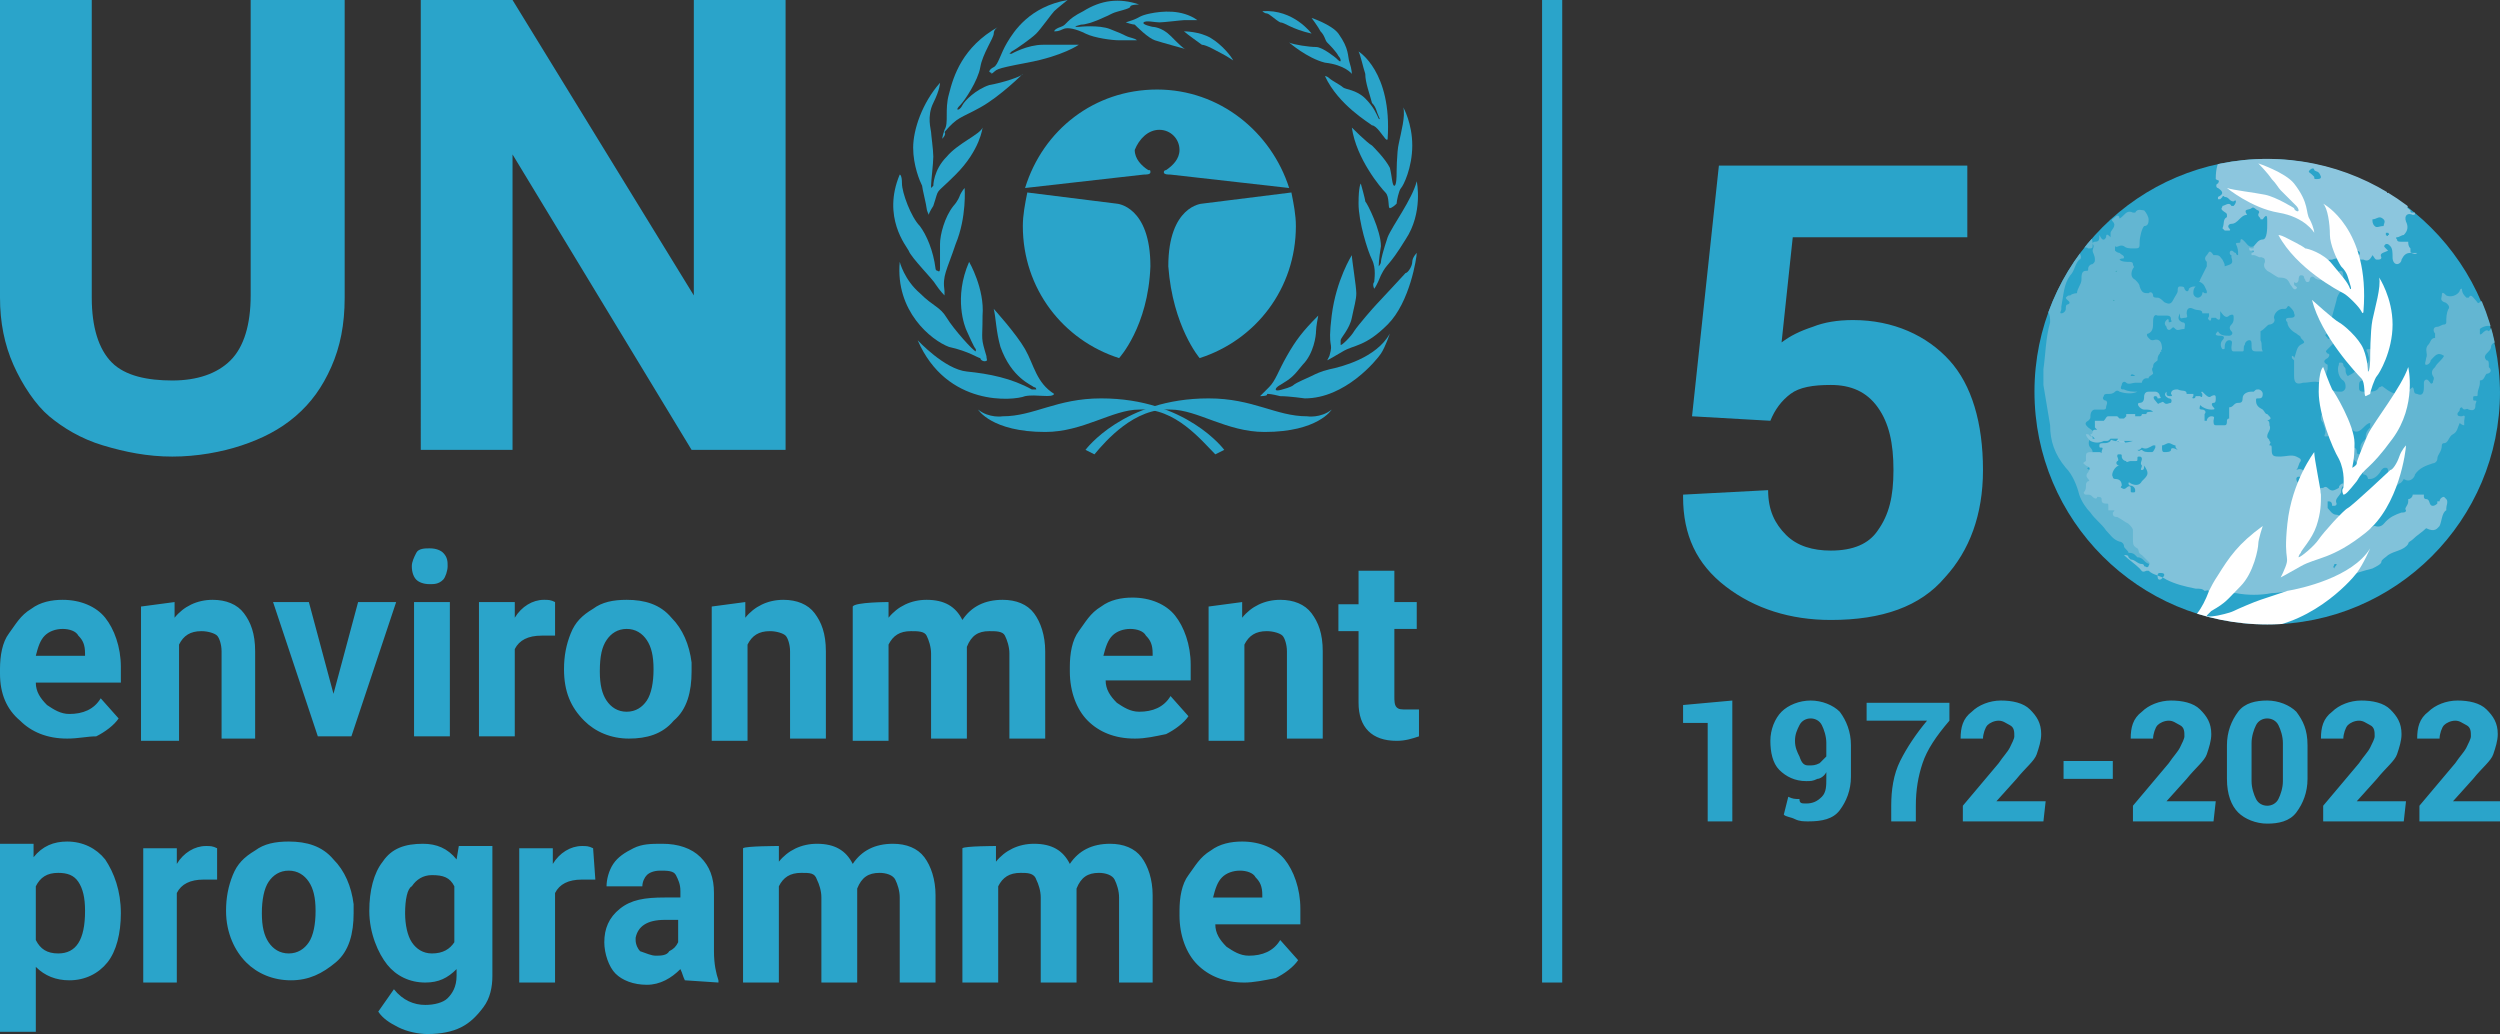 <svg version="1.1" id="Layer_1" xmlns="http://www.w3.org/2000/svg" xmlns:xlink="http://www.w3.org/1999/xlink" x="0" y="0" viewBox="0 0 111.7 46.2" xml:space="preserve"><rect x="0" y="0" width="111.7" height="46.2" fill="#333333" stroke="none"/><style>.st0{fill:#2aa4ca}.st1{fill:#63b6d2}</style><path class="st0" d="M50 16c-2.5-.8-4.3-3.1-4.3-5.9 0-.5.1-1 .2-1.5l4 .5s1.5.1 1.5 2.8C51.3 14.6 50 16 50 16M53.6 16c2.5-.8 4.3-3.1 4.3-5.9 0-.5-.1-1-.2-1.5l-4 .5s-1.5.1-1.5 2.8c.2 2.7 1.4 4.1 1.4 4.1M51.8 5.8c.5 0 .9.4.9.9 0 .4-.3.7-.6.9 0 0-.1 0-.1.1s.2.1.3.1l5.3.6C56.8 5.9 54.5 4 51.7 4c-2.8 0-5.1 1.8-5.9 4.4l5.3-.6c.1 0 .3 0 .3-.1s0-.1-.1-.1c-.3-.2-.6-.5-.6-.9.2-.5.6-.9 1.1-.9M54.3 20.3l.4-.2s-1.7-2.3-5.5-2.3c-2 0-3 .8-4.4.8 0 0-.6.1-1.1-.3 0 0 .6 1 3 1 1.7 0 3-1 4.2-1 1.6-.1 2.8 1.4 3.4 2"/><path class="st0" d="M48.9 20.3l-.4-.2s1.7-2.3 5.5-2.3c2 0 3 .8 4.4.8 0 0 .6.1 1.1-.3 0 0-.6 1-3 1-1.7 0-3-1-4.2-1-1.6-.1-2.9 1.4-3.4 2M47.1 17.6c-.1.2-.8 0-1.3.1-.5.2-3.5.5-4.8-2.5 0 0 1.2 1.3 2.2 1.4s2 .3 2.9.8h.2s0-.1-.1-.1c-.1-.1-1-.4-1.5-1.8-.2-.7-.2-1.3-.3-1.7 0 0 1 1.1 1.4 1.8.4.7.5 1.5 1.3 2"/><path class="st0" d="M44.1 16.1c-.1.1-.3 0-.3-.1-.1 0-.5-.3-1.4-.5-.8-.3-2.4-1.6-2.2-3.8 0 0 .2.8.9 1.4.6.6.9.6 1.2 1.1s1.2 1.5 1.3 1.5v-.1c-.1-.1-.3-.6-.4-.8-.1-.2-.6-1.5.1-3.1 0 0 .7 1.2.6 2.4 0 1.2-.1.9.2 1.9-.1-.2 0 0 0 .1"/><path class="st0" d="M42.2 13.2s-.2-.2-.4-.5c-.1-.2-1.1-1.2-1.2-1.5-.1-.2-1.2-1.5-.4-3.4 0 0 .1 0 .1.4s.4 1.5.8 1.9c.3.4.6 1.1.7 1.9 0 0 0 .1.1.1.1.1.1-.1.1-.1v-1.1c0-.4.2-1.2.6-1.7 0 0 .2-.2.3-.5 0 0 .1-.2.2-.3 0 0 .1 1.3-.4 2.5-.4 1.2-.6 1.4-.5 2.1v.2z"/><path class="st0" d="M41.5 9.6s-.1-.2-.1-.3c0-.1-.2-.9-.2-1-.1-.2-.4-.9-.4-1.7s.4-2 1.2-2.9c0 0 0 .3-.3.9s-.1 1.2-.1 1.3.1.8.1 1.1c0 .3-.1 1.1-.1 1.3v.1l.1-.1s0-.7.6-1.3c.5-.6 1.5-1 1.6-1.3 0 0-.1 1-1.2 2.1-1 1-.7.5-1 1.4 0 0-.2.3-.2.4"/><path class="st0" d="M42.1 6.2s0-.1.1-.4c.2-.3 0-.9.2-1.6.2-.8.6-2.1 2.2-3 0 0-.2.1-.2.3s-.5.9-.6 1.5c-.1.6-.7 1.5-.9 1.7-.2.2-.1.2-.1.2s.1 0 .2-.2.6-.7 1.2-.9c.6-.1 1.5-.4 1.5-.5 0 0-1 1-1.9 1.5-.9.5-1 .4-1.6 1.1.1.1-.1.3-.1.3"/><path class="st0" d="M44.2 3.2s0-.1.2-.2.3-.6.6-1.1S46 .3 47.7 0c0 0-.5.4-.6.5-.1.1-.6.8-.8 1-.2.2-.9.7-1.1.8l-.1.1h.1s.7-.4 1.4-.4h1.6s-.7.5-2.3.8c-1.6.3-1.3.3-1.6.5 0-.1 0 0-.1-.1"/><path class="st0" d="M47.1 1.4s0-.1.3-.2.2-.3 1-.7c.8-.5 1.6-.6 2.5-.3 0 0-.4 0-.4.1s-.6.2-.8.3-1 .5-1.4.5c-.4.1-.2.1-.2.1h.1s.9-.1 1.4.1c.5.2.5.2.7.3s.4.1.5.2H50c-.3 0-1.1-.1-1.5-.3s-.8-.3-1-.2c-.2.1-.3.1-.4.1"/><path class="st0" d="M50.3 1l.3-.1c.3-.1.3-.2.8-.3s1.4-.2 2.1.3h-.6c-.1 0-.9.1-1.1.1-.2 0-.6-.1-.7 0-.1.1.4.2.4.2s.4 0 .8.4.6.6.7.6c0 0-1.1-.3-1.4-.4s-.8-.6-.9-.7c-.1 0-.4-.1-.4-.1"/><path class="st0" d="M52.9 1.4s.7 0 1.2.3.9.8 1 1c0 0-.3-.2-.5-.3-.2-.1-.7-.4-.9-.4 0 0-.7-.5-.8-.6M56.3 17.7l.4-.4c.3-.3.4-.7.8-1.4s.7-1.1 1.4-1.8c0 0-.1.5-.1.7 0 .2-.1 1-.6 1.5-.4.5-.5.6-1 .9 0 0-.2.1-.2.2s.3 0 .3 0 .4-.1.5-.2c.1-.1.6-.3.8-.4.2-.1.4-.2.8-.3.5-.1 2.1-.5 2.7-1.6 0 0-.2.6-.4.9s-1.6 2-3.4 2c0 0-.7-.1-1.1-.1-.4-.1-.5-.1-.6-.1.1.1-.3.1-.3.1"/><path class="st0" d="M60.4 11.4s-.7 1.1-.9 2.7c-.2 1.6.1 1.1-.1 1.8l-.1.2s.2-.1.7-.4 1-.2 2-1.2 1.3-3 1.3-3.2c0 0-.2.2-.2.4s-.2.5-.3.5c0 0-1.2 1.3-1.3 1.4s-.8.9-1 1.2c-.1.2-.6.7-.6.6v-.2c0-.1.4-.5.5-1 .1-.5.2-.8.2-1.1 0-.3-.2-1.5-.2-1.7"/><path class="st0" d="M61.4 12.9s-.1-.2 0-.3c0-.1.1-.6-.1-1s-.6-1.7-.6-2.5.1-.9.1-.9.2.7.2.8c.1.1.7 1.3.7 2-.1.6-.1.9-.1.9s.1-.1.1-.2.1-.5.3-1.1c.2-.5 1.1-1.7 1.3-2.5 0 0 .3 1.4-.5 2.6-.8 1.3-.8 1-1.1 1.6-.2.5-.3.6-.3.6"/><path class="st0" d="M62.1 9.3c-.1 0 0-.5-.2-.7s-1.3-1.5-1.5-2.9c0 0 .7.7.9.8.1.1.6.6.8 1 .1.4.1.8.2.8s.1-.5.1-.5 0-1 .1-1.4c.1-.5.3-1.2.2-1.6 0 0 .4.7.4 1.7s-.4 1.8-.5 1.9c-.1.1-.2.6-.2.7-.2.2-.3.2-.3.2"/><path class="st0" d="M60.7 2.3s1.5.9 1.3 3.9c0 0 0 .1-.1 0s-.4-.6-.6-.6c-.1-.1-1.5-.9-2.1-2.2 0 0 .1 0 .2.1s.5.3.6.4.6.1 1 .5.5.7.6.9c0 0 .1.1 0-.1s-.1-.4-.3-.6c-.1-.4-.3-.9-.3-1.3-.1-.3-.2-.8-.3-1"/><path class="st0" d="M60.4 3.3s0-.2-.1-.5 0-.6-.5-1.3c-.3-.4-1.2-.7-1.2-.7s.3.4.4.6c.2.2.2.4.3.5.1.1.4.4.5.6 0 0 .1.1.1.2s-.1 0-.2-.1c0 0-.6-.5-.9-.5s-1-.1-1.2-.2c0 0 .8.7 1.6.9.9.1 1.2.5 1.2.5"/><path class="st0" d="M58.6 1.5s-.8-1.1-2.2-1c0 0 .1.1.2.1s.4.3.6.4c.2 0 .5.3 1.4.5M15.4 0v13.3c0 1.2-.2 2.2-.6 3.1-.4.9-.9 1.6-1.6 2.2s-1.5 1-2.4 1.3-2 .5-3.1.5-2.1-.2-3.1-.5-1.8-.8-2.4-1.3S1 17.2.6 16.3s-.6-1.9-.6-3V0h4.1v13.3c0 1.3.3 2.3.9 2.9s1.6.8 2.7.8 2-.3 2.6-.9c.6-.6.9-1.6.9-2.9V0h4.2zM35.1 20.1h-4.2l-8-13.2v13.2h-4.1V0h4.1L31 13.2V0h4.1zM3 33c-.9 0-1.6-.3-2.1-.8-.6-.5-.9-1.2-.9-2.1v-.2c0-.6.1-1.2.4-1.6s.5-.8 1-1.1c.4-.3.9-.4 1.4-.4.8 0 1.5.3 1.9.8s.7 1.3.7 2.2v.7H1.6c0 .4.2.7.5 1 .3.2.6.4 1 .4.6 0 1.1-.2 1.4-.7l.8.9c-.2.3-.6.6-1 .8-.4 0-.8.1-1.3.1m-.2-4.9c-.3 0-.6.1-.8.3-.2.2-.3.5-.4.9h2.2v-.1c0-.4-.1-.6-.3-.8-.1-.2-.4-.3-.7-.3M7.8 26.9v.7c.4-.5 1-.8 1.7-.8.6 0 1.1.2 1.4.6.3.4.5.9.5 1.7V33H9.9v-3.9c0-.3-.1-.6-.2-.7s-.4-.2-.7-.2c-.5 0-.8.2-1 .6v4.3H6.3v-6l1.5-.2zM14.9 31l1.1-4.1h1.7l-2 6h-1.5l-2-6h1.6zM18.4 25.3c0-.2.1-.4.2-.6s.4-.2.6-.2c.3 0 .5.1.6.2.2.2.2.4.2.6 0 .2-.1.5-.2.6-.2.2-.4.2-.6.2-.3 0-.5-.1-.6-.2-.1-.1-.2-.3-.2-.6m1.7 7.6h-1.6v-6h1.6v6zM24.8 28.4h-.6c-.6 0-1 .2-1.2.6v3.9h-1.6v-6H23v.7c.3-.5.8-.8 1.3-.8.2 0 .3 0 .5.1v1.5zM25.2 29.9c0-.6.1-1.1.3-1.6.2-.5.5-.8 1-1.1.4-.3.9-.4 1.5-.4.8 0 1.5.2 2 .8.5.5.8 1.2.9 2v.4c0 .9-.2 1.7-.8 2.2-.5.6-1.2.8-2 .8s-1.5-.3-2-.8c-.6-.6-.9-1.3-.9-2.3zm1.6.1c0 .6.1 1 .3 1.3.2.3.5.5.9.5s.7-.2.9-.5.3-.8.3-1.4c0-.6-.1-1-.3-1.3-.2-.3-.5-.5-.9-.5s-.7.2-.9.5c-.2.3-.3.7-.3 1.4M33.3 26.9v.7c.4-.5 1-.8 1.7-.8.6 0 1.1.2 1.4.6.3.4.5.9.5 1.7V33h-1.6v-3.9c0-.3-.1-.6-.2-.7s-.4-.2-.7-.2c-.5 0-.8.2-1 .6v4.3h-1.6v-6l1.5-.2zM39.7 26.9v.7c.4-.5 1-.8 1.7-.8.8 0 1.3.3 1.6.9.4-.6 1-.9 1.8-.9.6 0 1.1.2 1.4.6s.5 1 .5 1.7V33h-1.6v-3.8c0-.3-.1-.6-.2-.8s-.4-.2-.7-.2c-.5 0-.8.2-1 .7V33h-1.6v-3.8c0-.3-.1-.6-.2-.8-.1-.2-.4-.2-.7-.2-.5 0-.8.2-1 .6v4.3h-1.6v-6c.1-.2 1.6-.2 1.6-.2zM50.7 33c-.9 0-1.6-.3-2.1-.8s-.8-1.3-.8-2.2v-.2c0-.6.1-1.2.4-1.6s.5-.8 1-1.1c.4-.3.9-.4 1.4-.4.8 0 1.5.3 1.9.8s.7 1.3.7 2.2v.7h-3.8c0 .4.2.7.5 1 .3.2.6.4 1 .4.6 0 1.1-.2 1.4-.7l.8.9c-.2.3-.6.6-1 .8-.5.1-.9.2-1.4.2m-.2-4.9c-.3 0-.6.1-.8.3-.2.2-.3.5-.4.9h2.2v-.1c0-.4-.1-.6-.3-.8-.1-.2-.4-.3-.7-.3M55.5 26.9v.7c.4-.5 1-.8 1.7-.8.6 0 1.1.2 1.4.6.3.4.5.9.5 1.7V33h-1.6v-3.9c0-.3-.1-.6-.2-.7s-.4-.2-.7-.2c-.5 0-.8.2-1 .6v4.3H54v-6l1.5-.2zM62.3 25.4v1.5h1v1.2h-1v3c0 .2 0 .4.1.5.1.1.2.1.5.1h.5v1.2c-.3.1-.6.2-1 .2-1.1 0-1.7-.6-1.7-1.7v-3.2h-.9V27h.9v-1.5h1.6zM5.4 40.8c0 .9-.2 1.7-.6 2.2s-1 .8-1.7.8c-.6 0-1.1-.2-1.5-.6v2.9H0v-8.4h1.5v.6c.4-.5.9-.7 1.5-.7.7 0 1.3.3 1.7.8.4.6.7 1.4.7 2.4zm-1.6-.1c0-.6-.1-1-.3-1.3-.2-.3-.5-.4-.9-.4-.5 0-.8.2-1 .6V42c.2.4.5.6 1 .6.8 0 1.2-.6 1.2-1.9M9.7 39.3h-.6c-.6 0-1 .2-1.2.6v4H6.4v-6h1.5v.7c.3-.5.8-.8 1.3-.8.2 0 .3 0 .5.1v1.4zM10.1 40.7c0-.6.1-1.1.3-1.6.2-.5.5-.8 1-1.1.4-.3.9-.4 1.5-.4.8 0 1.5.2 2 .8.5.5.8 1.2.9 2v.4c0 .9-.2 1.7-.8 2.2s-1.2.8-2 .8-1.5-.3-2-.8-.9-1.3-.9-2.3zm1.6.1c0 .6.1 1 .3 1.3.2.3.5.5.9.5s.7-.2.9-.5.3-.8.3-1.4c0-.6-.1-1-.3-1.3-.2-.3-.5-.5-.9-.5s-.7.2-.9.5c-.2.3-.3.8-.3 1.4M16.5 40.7c0-.9.2-1.7.6-2.2.4-.6 1-.8 1.8-.8.6 0 1.1.2 1.5.7l.1-.6H22v5.8c0 .5-.1 1-.4 1.4s-.6.7-1 .9c-.4.2-.9.3-1.5.3-.4 0-.9-.1-1.3-.3s-.7-.4-.9-.7l.7-1c.4.5.9.7 1.4.7.4 0 .8-.1 1-.3.2-.2.4-.5.4-1v-.3c-.4.4-.8.6-1.4.6-.7 0-1.3-.3-1.7-.8s-.8-1.4-.8-2.4zm1.6.1c0 .5.1 1 .3 1.3.2.3.5.5.9.5.5 0 .8-.2 1-.5v-2.5c-.2-.4-.5-.5-1-.5-.4 0-.7.2-.9.5-.2.1-.3.6-.3 1.2M26.6 39.3H26c-.6 0-1 .2-1.2.6v4h-1.6v-6h1.5v.7c.3-.5.8-.8 1.3-.8.2 0 .3 0 .5.1l.1 1.4zM30.6 43.8c-.1-.2-.1-.3-.2-.5-.4.4-.9.7-1.5.7s-1.1-.2-1.4-.5-.5-.9-.5-1.4c0-.6.2-1.1.7-1.5s1.1-.5 2-.5h.7v-.3c0-.3-.1-.5-.2-.7-.1-.2-.4-.2-.7-.2-.3 0-.5.1-.6.2s-.2.3-.2.5h-1.6c0-.3.1-.7.3-1 .2-.3.5-.5.9-.7.4-.2.8-.2 1.3-.2.7 0 1.3.2 1.7.6s.6.9.6 1.6v2.6c0 .6.1 1 .2 1.3v.1l-1.5-.1zm-1.3-1.1c.2 0 .5 0 .6-.2.2-.1.3-.2.4-.4v-1h-.6c-.8 0-1.2.3-1.3.8v.1c0 .2.1.4.2.5.3.1.5.2.7.2M34.8 37.8v.7c.4-.5 1-.8 1.7-.8.8 0 1.3.3 1.6.9.4-.6 1-.9 1.8-.9.6 0 1.1.2 1.4.6s.5 1 .5 1.7v3.9h-1.6v-3.8c0-.3-.1-.6-.2-.8s-.4-.3-.7-.3c-.5 0-.8.2-1 .7v4.2h-1.6v-3.8c0-.3-.1-.6-.2-.8-.1-.3-.3-.3-.7-.3-.5 0-.8.2-1 .6v4.3h-1.6v-6c.1-.1 1.6-.1 1.6-.1zM44.5 37.8v.7c.4-.5 1-.8 1.7-.8.8 0 1.3.3 1.6.9.4-.6 1-.9 1.8-.9.6 0 1.1.2 1.4.6s.5 1 .5 1.7v3.9H50v-3.8c0-.3-.1-.6-.2-.8s-.4-.3-.7-.3c-.5 0-.8.2-1 .7v4.2h-1.6v-3.8c0-.3-.1-.6-.2-.8-.1-.3-.4-.3-.7-.3-.5 0-.8.2-1 .6v4.3H43v-6c.1-.1 1.5-.1 1.5-.1zM55.6 43.9c-.9 0-1.6-.3-2.1-.8s-.8-1.3-.8-2.2v-.2c0-.6.1-1.2.4-1.6s.5-.8 1-1.1c.4-.3.9-.4 1.4-.4.8 0 1.5.3 1.9.8s.7 1.3.7 2.2v.7h-3.8c0 .4.2.7.5 1 .3.2.6.4 1 .4.6 0 1.1-.2 1.4-.7l.8.9c-.2.3-.6.6-1 .8-.5.1-1 .2-1.4.2m-.2-5c-.3 0-.6.1-.8.3-.2.2-.3.5-.4.9h2.2V40c0-.4-.1-.6-.3-.8-.1-.2-.4-.3-.7-.3M68.9 0h.9v43.9h-.9zM77.4 36.7h-1.1v-4.4h-1.1v-.8l2.2-.2zM82.8 14.3c-.7 0-1.3.1-1.8.3-.6.2-1 .4-1.4.7l.5-4.7h7.8V7.4H76.8l-1.2 11.2 3.5.2c.2-.5.5-.9.9-1.2.4-.3 1-.4 1.8-.4.9 0 1.6.3 2.1 1s.7 1.6.7 2.8-.2 2-.7 2.7c-.4.6-1.1.9-2.1.9-.8 0-1.5-.2-2-.7s-.8-1.1-.8-2l-3.8.2v.1c0 1.7.6 3 1.9 4 1.3 1 2.9 1.5 4.7 1.5 2.3 0 4-.6 5.1-1.9 1.1-1.2 1.7-2.8 1.7-4.8 0-2.1-.5-3.8-1.5-4.9s-2.5-1.8-4.3-1.8M80.7 35.9c.3 0 .5-.1.7-.3.2-.2.2-.5.2-.8v-.3c-.1.2-.3.3-.4.3-.2.1-.3.1-.5.1-.5 0-.9-.2-1.2-.5-.3-.3-.4-.8-.4-1.3s.2-1 .5-1.3c.3-.3.8-.5 1.3-.5s1 .2 1.3.5c.3.4.5.9.5 1.5v1.4c0 .6-.2 1.1-.5 1.5s-.8.5-1.4.5c-.2 0-.4 0-.6-.1s-.4-.1-.5-.2l.2-.8c.2.1.3.1.5.1 0 .2.1.2.3.2m.1-1.7c.2 0 .3 0 .5-.1l.3-.3v-.6c0-.3-.1-.6-.2-.8-.1-.2-.3-.3-.5-.3s-.4.1-.5.3-.2.4-.2.7c0 .3.1.5.2.7.1.3.2.4.4.4M87.1 32.2c-.6.7-1 1.3-1.2 1.9-.2.6-.3 1.2-.3 1.9v.7h-1.1V36c0-.7.1-1.4.4-2 .3-.6.7-1.2 1.2-1.8h-2.7v-.8h3.7v.8zM91.3 36.7h-3.6V36l1.6-1.9c.2-.3.4-.5.5-.7.1-.2.2-.4.2-.5 0-.2 0-.4-.2-.5s-.3-.2-.5-.2-.4.1-.5.2-.2.4-.2.6h-1c0-.5.1-.9.5-1.2.3-.3.8-.5 1.3-.5s1 .1 1.3.4c.3.3.5.6.5 1.1 0 .3-.1.6-.2.9s-.5.6-.9 1.1l-.9 1h2.2l-.1.9zM92.2 34h2.2v.8h-2.2zM98.9 36.7h-3.6V36l1.6-1.9c.2-.3.4-.5.5-.7.1-.2.2-.4.2-.5 0-.2 0-.4-.2-.5s-.3-.2-.5-.2-.4.1-.5.2-.2.4-.2.6h-1c0-.5.1-.9.5-1.2.3-.3.8-.5 1.3-.5s1 .1 1.3.4c.3.3.5.6.5 1.1 0 .3-.1.6-.2.9s-.5.6-.9 1.1l-.9 1H99l-.1.9zM103.1 34.8c0 .6-.2 1.1-.5 1.5s-.8.5-1.3.5-1-.2-1.3-.5-.5-.8-.5-1.5v-1.5c0-.6.2-1.1.5-1.5.3-.4.8-.5 1.3-.5s1 .2 1.3.5c.3.4.5.8.5 1.5v1.5zm-1.1-1.6c0-.3-.1-.6-.2-.8-.1-.2-.3-.3-.5-.3s-.4.1-.5.3-.2.5-.2.8v1.7c0 .3.1.6.2.8s.3.3.5.3.4-.1.5-.3.2-.5.2-.8v-1.7zM107.4 36.7h-3.6V36l1.6-1.9c.2-.3.4-.5.5-.7.1-.2.2-.4.2-.5 0-.2 0-.4-.2-.5s-.3-.2-.5-.2-.4.1-.5.2-.2.4-.2.6h-1c0-.5.1-.9.5-1.2.3-.3.8-.5 1.3-.5s1 .1 1.3.4c.3.3.5.6.5 1.1 0 .3-.1.6-.2.9s-.5.6-.9 1.1l-.9 1h2.2l-.1.9zM111.7 36.7h-3.6V36l1.6-1.9c.2-.3.4-.5.5-.7.1-.2.2-.4.2-.5 0-.2 0-.4-.2-.5s-.3-.2-.5-.2-.4.1-.5.2-.2.4-.2.6h-1c0-.5.1-.9.5-1.2.3-.3.8-.5 1.3-.5s1 .1 1.3.4c.3.3.5.6.5 1.1 0 .3-.1.6-.2.9s-.5.6-.9 1.1l-.9 1h2.2l-.1.9z"/><path class="st1" d="M93.1 12.6zM94.2 12.7z"/><defs><circle id="SVGID_1_" cx="101.3" cy="17.5" r="10.4"/></defs><clipPath id="SVGID_2_"><use xlink:href="#SVGID_1_" overflow="visible"/></clipPath><circle cx="101.2" cy="17.6" r="10.5" clip-path="url(#SVGID_2_)" fill="#2aa4ca"/><defs><circle id="SVGID_3_" cx="101.3" cy="17.5" r="10.4"/></defs><clipPath id="SVGID_4_"><use xlink:href="#SVGID_3_" overflow="visible"/></clipPath><path d="M100.9 9.4c.1.1.1.2.2.2" clip-path="url(#SVGID_4_)" fill="#fff"/><defs><circle id="SVGID_5_" cx="101.3" cy="17.5" r="10.4"/></defs><clipPath id="SVGID_6_"><use xlink:href="#SVGID_5_" overflow="visible"/></clipPath><path d="M95.4 18.8z" clip-path="url(#SVGID_6_)" fill="#8cc6de"/><defs><circle id="SVGID_7_" cx="101.3" cy="17.5" r="10.4"/></defs><clipPath id="SVGID_8_"><use xlink:href="#SVGID_7_" overflow="visible"/></clipPath><path d="M95.1 19.6z" clip-path="url(#SVGID_8_)" fill="#8cc6de"/><defs><circle id="SVGID_9_" cx="101.3" cy="17.5" r="10.4"/></defs><clipPath id="SVGID_10_"><use xlink:href="#SVGID_9_" overflow="visible"/></clipPath><path d="M94.9 20.1z" clip-path="url(#SVGID_10_)" fill="#8cc6de"/><defs><circle id="SVGID_11_" cx="101.3" cy="17.5" r="10.4"/></defs><clipPath id="SVGID_12_"><use xlink:href="#SVGID_11_" overflow="visible"/></clipPath><path d="M94.8 19.2z" clip-path="url(#SVGID_12_)" fill="#8cc6de"/><defs><circle id="SVGID_13_" cx="101.3" cy="17.5" r="10.4"/></defs><clipPath id="SVGID_14_"><use xlink:href="#SVGID_13_" overflow="visible"/></clipPath><path d="M99.9 19c-.1 0-.1 0 0 0 0 0 0-.1.1-.1l-.1.1z" clip-path="url(#SVGID_14_)" fill="#8cc6de"/><defs><circle id="SVGID_15_" cx="101.3" cy="17.5" r="10.4"/></defs><clipPath id="SVGID_16_"><use xlink:href="#SVGID_15_" overflow="visible"/></clipPath><path d="M101.3 20s.1.1 0 0c0 .1 0 .1 0 0z" clip-path="url(#SVGID_16_)" fill="#8cc6de"/><defs><circle id="SVGID_17_" cx="101.3" cy="17.5" r="10.4"/></defs><clipPath id="SVGID_18_"><use xlink:href="#SVGID_17_" overflow="visible"/></clipPath><path d="M112.3 14.9c-.1 0-.2-.1-.2-.2 0-.2-.1-.5.2-.7.1-.1.1-.2 0-.2-.2 0-.2-.1-.2-.3 0-.2 0-.3-.3-.3-.2 0-.3.2-.3.3 0 .1 0 .3-.2.3s-.2-.1-.3-.2c0-.1-.1-.2-.2-.1s-.1 0-.2-.1-.2-.3-.3-.1h-.1c-.1-.1-.2-.2-.2-.4-.1 0-.1.1-.1.1-.1.2-.4.3-.6.2-.1-.1-.2-.2-.2 0 0 .1-.1.2.1.3.1 0 .3.2.2.3-.1.2-.1.4-.1.6 0 0 0 .1-.1.1s-.2.1-.3.1c-.2 0-.2.2-.1.3v.2c-.2 0-.2.2-.3.3-.2.2 0 .4-.1.6 0 .1-.1.3 0 .3s.2-.1.2-.2c.2-.2.3-.4.6-.2-.1.2-.3.3-.4.5-.1.1-.2.2-.1.4.1.1 0 .2 0 .3-.1.1-.1 0-.2-.1s-.2 0-.2.1v.2c0 .3-.1.4-.3.3-.2 0-.1-.2-.2-.3-.5.4-.8.4-1.3 0-.1-.1-.1 0-.2 0-.1.2-.3.2-.5.2h-.2c-.2 0-.2-.1-.2-.2 0-.2 0-.3.2-.3s.2 0 .2-.2c0-.3 0-.3.3-.3.2 0 .2-.1.2-.2s-.1-.2-.1-.2c-.1-.1-.2-.2-.1-.4v-.1h-.1-.1c-.2 0-.2 0-.1.2 0 .1.1.2 0 .4-.1.1-.2.1-.3.1-.1 0-.2 0-.2.1 0 .2-.2.3-.4.4-.1-.1-.1-.2-.1-.3 0-.1-.1-.1-.1-.2 0 0 0-.1-.1-.1s-.1 0-.1.1c-.1.2 0 .6.2.7.1.1.1.2.1.3 0 .1-.1.2-.2.2-.2 0-.4 0-.5-.2-.2-.3-.2-.6-.1-.8v-.2c-.2-.1-.2-.2 0-.3.1-.1.1-.2 0-.2-.1-.1-.1-.1 0-.2l.3-.3c.1 0 .1-.1 0-.1s-.1-.3-.2-.1c0 0-.1.1-.1 0l-.1-.1s0-.1.1-.1c.2 0 .1-.1.1-.2v-.2c.1-.4.2-.7.3-1.1 0-.1.1-.3.2-.4 0 0-.2-.1 0-.2.1 0 .1-.1.3 0-.1-.1-.2-.2-.2-.4 0-.1 0-.3-.1-.3s-.2.1-.3.2c0 0-.1.2-.1.1s-.2-.1-.3-.2c.1 0 .1-.1.2-.1s0-.1 0-.2c0 0 0-.1-.1-.1s-.2-.1-.2-.2v-.1c0-.1 0-.2-.2-.1s-.3 0-.4-.1c-.2.2-.3 0-.5-.1s-.2-.1-.3 0c0 .1-.1.1-.2.1-.2-.1-.3 0-.5-.1 0 .2-.3.4-.4.3-.1-.1-.2 0-.3 0 0-.1.1-.2 0-.3-.1-.1-.3-.2-.3-.2-.2.1-.3-.1-.4-.2-.1-.1-.2-.2-.2 0 0 .1-.2 0-.2.1.1.2.1.3.1.5-.1 0-.1-.1-.1-.1-.1 0-.1-.1-.2-.1s-.1.2 0 .2v.1c.1.3 0 .3-.3.4 0-.1 0-.1-.1-.3-.1-.1-.1-.2-.3-.2h-.1c-.2-.3-.2-.1-.3 0-.1.1-.1.2 0 .3v.2l-.3.6c0 .1-.1.1 0 .1.2.1.2.2.3.4v.1h-.1s-.1-.1-.1 0-.1.2-.2.2-.2-.1-.2-.2 0-.2.1-.3c-.1 0-.2 0-.3.1 0 .1-.1.2-.2 0 0-.1-.1-.1-.2-.1s-.1.1-.1.2-.1.2-.2.4-.2.2-.4.1c-.1-.1-.2-.2-.3-.2-.1 0-.2 0-.2-.1s-.1-.2-.2-.1c-.2 0-.3 0-.4-.3 0-.1-.1-.2-.2-.3-.2-.1-.2-.3-.1-.5.1-.1 0-.1 0-.2s-.1-.1-.2-.1-.3 0-.4-.1c.1-.1.2 0 .2-.1s-.1-.1-.2-.2c0 0-.1 0-.2-.1V11c.1.1.2-.1.4 0 .1.1.3.1.4.1.3 0 .3 0 .3-.3 0-.2.1-.6.2-.7.2 0 .2-.2.2-.3 0-.1-.1-.3-.2-.4-.1 0-.3-.1-.4.1h-.1c-.2-.1-.3 0-.4.1-.1.1-.2.2-.3.2v.1s0-.1.1-.1c0-.2-.1-.2-.2-.1s-.2.1-.1.2c.2.2-.1.4-.1.5v.2c-.1-.1-.2-.2-.2 0-.1.2-.2.1-.3-.1 0 .2 0 .3-.2.3 0 0-.1 0-.1.1.1.1 0 .2 0 .3 0 .1.1.2.1.4 0 .1 0 .1-.1.2-.1 0-.2.1-.2.2s0 .1-.1.1c-.2 0-.2.2-.2.4s-.2.4-.2.6c0 0-.2 0-.3.1-.1 0-.1 0-.2.1 0 .1.3.2.1.3-.1 0-.1.1-.1.2s-.1.2-.2.2 0-.1 0-.2v-.1c.1-.5.1-1 .4-1.4.2-.2.2-.5.4-.7.1 0 .1-.2 0-.3-.1-.1-.1-.2.1-.2.1 0 .2-.1.3 0 .2 0 .2 0 .2-.2s-.1-.4-.2-.5c-.4.1-.7.5-.7.8 0 .3-.2.5-.4.7-.2.1-.3.3-.2.5.1.1 0 .2 0 .4 0 .1-.1.1-.2.1-.1-.1-.1 0-.1 0 0 .1-.1.2-.1.3 0 .1 0 .3-.1.3-.2.1-.1.2 0 .4s.1.3.1.5c-.2.7-.2 1.4-.3 2.1v.7l.3 1.8c0 .7.2 1.3.7 1.9.3.3.5.8.6 1.2.1.3.3.6.5.8.2.3.5.5.7.8.2.2.3.4.6.5.1 0 .2.1.2.2s.2.2.2.3c.1 0 .2 0 .3.1l.1.1c.3 0 .3.3.6.3 0 0 .1 0 .1.1s.1.1.2 0c0-.1.1-.1 0-.2s-.2-.3-.4-.4c-.1-.1-.1-.3-.2-.4-.2-.2-.2-.4-.2-.6v-.5c0-.2-.1-.3-.2-.4-.2-.1-.3-.3-.5-.5-.1-.1-.2-.2-.2-.3v-.1s-.1 0-.1.1c0 0 0 .1-.1 0v-.2c0-.1 0-.1-.1-.1-.2 0-.2-.2-.2-.3 0-.2 0-.2-.2-.1-.1 0-.2 0-.3-.1-.1-.1-.2-.2-.3-.2-.1 0-.2-.1-.1-.1.2-.2-.1-.5.2-.7 0 0 0-.1-.1-.2s-.1-.3 0-.4c.2-.3.2-.3-.1-.5-.1-.1-.2-.2 0-.3.1-.1.1-.1.1-.2 0-.2.1-.3.2-.3h.4s.1 0 .1-.1.1-.2 0-.3c-.1 0-.2-.1-.1-.2 0-.1.1-.1.2-.1s.2 0 .3-.1c.1-.1.2 0 .2 0 .3.1.6.1.8 0-.2 0-.4 0-.6-.1-.1 0-.2 0-.1-.2 0-.1.1-.2.2-.1s.3 0 .4 0h.3c0-.1.1-.2.2-.2h.1c0-.1.1-.1.2-.2 0-.1-.1-.2 0-.3 0-.2.1-.2.2-.3 0-.1 0-.2.1-.3 0 0 0-.1.1-.1 0 0-.1 0 0-.1 0-.3-.1-.5-.4-.4-.1 0-.1 0-.2-.1s-.1-.2 0-.2c.2-.1.2-.3.2-.5 0-.1 0-.4.2-.3h.4c.2 0 .2.1.2.2.1.1-.1.1-.1.1 0-.1 0-.2-.1-.1s-.1.2 0 .3c0 .1.1.2.2.1s.1-.1.2 0 .2 0 .4 0c0-.1.1-.3-.1-.3-.2-.1-.2-.2-.1-.4v.1c0 .2.1.1.2.1.2 0 .1-.1.1-.2 0-.2.1-.3.3-.2s.4 0 .4.2H98.7v.1c0 .1-.1.1 0 .2s.1-.1.1-.1h.2c.2.2.2 0 .2-.1v-.2c.2.3.3.3.4.2.2-.1.2 0 .2.1s0 .2-.1.3c-.1.1-.1.2 0 .3.1.1 0 .2-.1.2-.2 0-.4 0-.5-.2-.1.1-.2.2.1.2.2 0 .2.1.1.2s-.1.3 0 .4c.1 0 .1 0 .1-.1 0-.2.1-.3.2-.3.2 0 .1.2.1.3 0 .1 0 .2.1.2h.4c.1 0 0-.2.1-.3 0-.1.1-.2.2-.2s.1.1.1.2c0 .2 0 .3.2.3H101.1c-.1-.2 0-.3-.1-.5v-.3-.1c.2-.1.3-.3.4-.3.1 0 .3-.1.2-.3 0-.2.2-.4.4-.4h.1c.1 0 .1-.2.2-.1s.2.2.2.3c.1.2-.1.2-.2.2-.2 0-.2.1-.1.2 0 .2.2.4.4.5.1.1.2.1.2.2.2.2.2.2 0 .3-.2.1-.2.4-.3.6 0 0 0-.1-.1-.1v.1l.1.1V16.8c0 .3.1.4.4.3.3 0 .5-.1.8 0 .1.1.2.1.2.3 0 .2 0 .4-.2.6.2-.1.3 0 .4.2.1.1.1.3 0 .4 0 .1-.2 0-.2.2v-.1-.1c0-.1 0-.1-.1-.1s-.1.1-.1.2.1.2.1.2c0 .1.1.2.1.4 0 .1-.1.2 0 .2s.2 0 .2-.1v-.1c.1.1.5.3.6.2 0 0 .1 0 .1-.1s-.1-.2.1-.2c.1 0 .1-.1.2 0 .2.2.4 0 .5-.1.1-.1.2-.2.3-.2v.2c-.1.1-.2.2-.2.4v.1c-.2.2-.3.3-.2.6 0 0 0 .1-.1.1 0 0-.1 0-.1-.1 0-.2-.1-.2-.2-.2.1.1 0 .3 0 .4.1.2.2.3.4.4 0 0 .2 0 .1.1s0 .3 0 .3c.2 0 .2.2.2.2h.1c.2 0 .4-.2.5-.4.1-.1.1-.1.2-.1s.1.1.1.2v.3c0 .2 0 .3.2.3.1.1.2 0 .3-.1.1 0 .2-.2.2-.2.3.2.5-.1.5-.2.2-.3.5-.4.8-.5.1 0 .2-.1.2-.2 0-.2.2-.3.2-.6 0 0 0-.1.1-.1.2 0 .2-.3.4-.4.2-.1.2-.3.3-.5 0 0 .1.1.2.1v-.2c0-.1.1-.3-.1-.2-.1 0-.2 0-.2-.1s.1-.1.1-.2.1-.1.1-.1c.1.2.2 0 .3.1.3.1.3-.1.3-.2s.1-.2 0-.2-.1 0-.1-.1 0-.1.1-.1.1 0 .1-.1c0-.2.1-.3.1-.5V17c.2 0 .2-.2.3-.3.1 0 .3-.1.1-.3v-.1c0-.1 0-.2-.1-.2-.1-.1-.1-.2 0-.3.1-.1.2-.2.2-.3 0-.1.1-.2.2-.2s.1 0 .1-.1v-.1c-.2-.1-.1-.3-.1-.5 0-.1 0-.2.1-.2s.1.1.1.2c0 .2.1.3.1.4l.1.1.1-.1v-.3c.1 0 .2.2.4.2 0-.1.1-.2.2-.3-.2.4-.2.3-.3.3zm-17.1 1.9c0-.1.1-.1.2 0h-.2zm5.5-5.5c-.1 0-.1 0 0 0-.1-.1-.1-.2 0-.2 0 0 .1.1 0 .2zm10.5 3.5c-.1-.1-.2 0-.3.1 0 0-.1.1-.1 0v-.2c.1-.1.4-.2.5-.1 0 .1 0 .1-.1.2.1 0 0 0 0 0z" clip-path="url(#SVGID_18_)" fill="#63b6d2"/><defs><circle id="SVGID_19_" cx="101.3" cy="17.5" r="10.4"/></defs><clipPath id="SVGID_20_"><use xlink:href="#SVGID_19_" overflow="visible"/></clipPath><path d="M94.6 11.3s.1 0 0 0c.1 0 .1 0 0 0 .1 0 .1 0 0 0z" clip-path="url(#SVGID_20_)" fill="#63b6d2"/><g><defs><circle id="SVGID_21_" cx="101.3" cy="17.5" r="10.4"/></defs><clipPath id="SVGID_22_"><use xlink:href="#SVGID_21_" overflow="visible"/></clipPath><path d="M95.5 14.6s0 .1 0 0z" clip-path="url(#SVGID_22_)" fill="#63b6d2"/></g><g><defs><circle id="SVGID_23_" cx="101.3" cy="17.5" r="10.4"/></defs><clipPath id="SVGID_24_"><use xlink:href="#SVGID_23_" overflow="visible"/></clipPath><path d="M95.5 14.5z" clip-path="url(#SVGID_24_)" fill="#63b6d2"/></g><g><defs><circle id="SVGID_25_" cx="101.3" cy="17.5" r="10.4"/></defs><clipPath id="SVGID_26_"><use xlink:href="#SVGID_25_" overflow="visible"/></clipPath><path d="M103.5 25.2c-.1-.1 0-.2 0-.2h.1c0 .1-.1.1-.1.2z" clip-path="url(#SVGID_26_)" fill="#63b6d2"/></g><g><defs><circle id="SVGID_27_" cx="101.3" cy="17.5" r="10.4"/></defs><clipPath id="SVGID_28_"><use xlink:href="#SVGID_27_" overflow="visible"/></clipPath><path d="M94.6 12.1c0 .1 0 .1 0 0-.1.1-.1.1 0 0-.1.1-.1 0 0 0z" clip-path="url(#SVGID_28_)" fill="#23a0ad"/></g><g><defs><circle id="SVGID_29_" cx="101.3" cy="17.5" r="10.4"/></defs><clipPath id="SVGID_30_"><use xlink:href="#SVGID_29_" overflow="visible"/></clipPath><path d="M94.4 13.4s.1 0 0 0c.1 0 .1.1 0 0 0 .1 0 .1 0 0z" clip-path="url(#SVGID_30_)" fill="#23a0ad"/></g><g><defs><circle id="SVGID_31_" cx="101.3" cy="17.5" r="10.4"/></defs><clipPath id="SVGID_32_"><use xlink:href="#SVGID_31_" overflow="visible"/></clipPath><path d="M95.2 18.8z" clip-path="url(#SVGID_32_)" fill="#8cc6de"/></g><g><defs><circle id="SVGID_33_" cx="101.3" cy="17.5" r="10.4"/></defs><clipPath id="SVGID_34_"><use xlink:href="#SVGID_33_" overflow="visible"/></clipPath><path d="M96.5 18c0-.1 0-.1 0 0z" clip-path="url(#SVGID_34_)" fill="#8cc6de"/></g><g><defs><circle id="SVGID_35_" cx="101.3" cy="17.5" r="10.4"/></defs><clipPath id="SVGID_36_"><use xlink:href="#SVGID_35_" overflow="visible"/></clipPath><path d="M94.8 19.5c0 .1.1.1.1.2 0 0 .1.1 0 .1 0 .1-.1 0-.2 0 0-.1-.1-.1-.2 0 .1-.2.2-.2.3-.3z" clip-path="url(#SVGID_36_)" fill="#8cc6de"/></g><g><defs><circle id="SVGID_37_" cx="101.3" cy="17.5" r="10.4"/></defs><clipPath id="SVGID_38_"><use xlink:href="#SVGID_37_" overflow="visible"/></clipPath><path d="M108.4 9.2c-.1 0-.1 0 0 0h-.4-.4c-.1.1 0 .1.1.2 0 .1 0 .1.1.1h.1c0 .1 0 .1-.1.1-.2-.1-.4 0-.3.3.1.2.1.4-.1.6-.1 0-.2.1-.3.1 0 0-.1 0 0 .1 0 .1.1.1.2.1h.3c0 .1 0 .2.1.3v.1c0 .1 0 .1.1.1h.2c-.1.1-.2 0-.3 0-.2 0-.3.1-.4.3 0 .1-.1.2-.2.2s-.2-.1-.2-.3c0-.2 0-.4-.1-.5-.1-.1-.1-.1-.2-.1-.1.1-.1.1 0 .2l.1.1c-.2.1-.4.1-.3.3 0 .1-.1.1-.2.1s-.1-.1-.2-.2c-.1.2-.2.3-.4.2h-.1c-.2 0-.2-.1-.1-.2s0-.2-.1-.2h-.2c-.1 0-.1 0-.1.1s0 .1-.2.1h-.1c-.1.2-.3.1-.5.2-.3 0-.5.1-.8.2.2.1.5.1.7.2h.2c0 .1.4.1 0 .2 0 0-.1.1-.1.2s.1.1.2.1h.2c0 .1 0 .1-.1.2s-.1 0-.2 0c-.2 0-.4-.1-.6-.2-.1 0-.2 0-.3-.1-.1-.1-.2 0-.2.1 0 0 0 .1-.1.1s-.1-.1-.1-.1c-.1-.1 0-.2-.2-.2-.1 0-.1.2-.1.2 0 .1-.1.2-.2.1v.1c0 .1.2.1.1.2s-.2-.1-.2-.1c-.1-.1-.1-.2-.2-.3-.1-.1-.3-.1-.4-.1-.2-.1-.3-.2-.5-.3-.1-.1-.2-.2-.1-.4 0-.1 0-.2-.2-.2-.1 0-.2-.1-.3-.1h-.1v-.1s.1 0 .1-.1h-.1c-.1 0-.1 0-.1-.1s0 0 .1 0 .1 0 .1-.1c.1-.1.2-.3.4-.3s.2-.5.2-.7v-.1c0-.2 0-.4-.2-.1h-.1c0-.1-.1-.1-.1-.2s.1-.1 0-.2c-.1 0-.2-.2-.3-.1-.1.1-.4 0-.2.3-.3 0-.4.4-.7.4-.1 0-.2.1-.1.2 0 0 .1.1 0 .1h-.2l-.1-.1c.1-.2 0-.4.2-.5v-.1c0-.1-.1-.1-.2-.2s0-.1 0-.2c.1 0 .3-.2.4 0h.1s.1-.1.1-.2-.1 0-.1 0c-.2 0-.2-.2-.4-.2-.1-.1-.1 0-.1 0l-.1.1h-.1v-.1c.2-.1.3-.2 0-.4-.1 0-.1-.2 0-.2.1-.2 0-.1-.1-.2 0-.5.1-.8.3-1 .2-.3.6-.5.9-.7.1.1.3 0 .3-.1.1-.1.1-.1.2-.1h.2c0-.1.1-.1.2 0l.1.1c.1-.1.2-.2.1-.3.1 0 .2 0 .2-.1.2-.1.3-.1.2.1 0 .1.1.2.2.2s.3-.1.5-.2c.1 0 .3-.3.3.1 0 0 0 .1.1 0 .2-.1.3.1.4.2.1 0 0 .1 0 .1s0 .1-.1.1h-.1c0 .1-.1.2 0 .2s.1.1.1.1 0 .1.1 0 .3 0 .5-.1c0 0 .1-.1.2 0 .2.2.5.2.8.3.1.1.2.1.4 0h.1c.3.2.7.3 1 .5l.1.1c-.1.2 0 .2.1.3 0 0 .1.2 0 .2-.1.2 0 .2.1.3l.1.1c.1.1 0 .3.1.2.1-.1.3-.2.3-.4s0-.3.2-.1c.1.1.3.1.4.2 0 0 .1 0 .1-.1s.1-.1.2-.2c0 .2.2.3.1.5h.1c0-.1.1-.1.1-.1v.1c-.2.5.1.6.2.7zm-2.4.6c0 .1 0 .2.1.3.1.1.2 0 .4 0 0-.1.1-.2 0-.3-.2-.2-.3 0-.5 0zm-2.6-2.2c0-.1-.1-.1-.2 0s0 .1.1.2l.1.1c0 .1 0 .1.1.1s.2 0 .2-.1c-.1-.3-.2-.2-.3-.3zm3.2 2.8v.1s.1.1.1 0c.1 0 0-.1 0-.1h-.1zm-1 1.2z" clip-path="url(#SVGID_38_)" fill="#8cc6de"/></g><g><defs><circle id="SVGID_39_" cx="101.3" cy="17.5" r="10.4"/></defs><clipPath id="SVGID_40_"><use xlink:href="#SVGID_39_" overflow="visible"/></clipPath><path d="M95.1 19.5z" clip-path="url(#SVGID_40_)" fill="#5abbd5"/></g><g><defs><circle id="SVGID_41_" cx="101.3" cy="17.5" r="10.4"/></defs><clipPath id="SVGID_42_"><use xlink:href="#SVGID_41_" overflow="visible"/></clipPath><path d="M109 23.5c.1-.2.1-.6.3-.7v-.1c0-.1.1-.3 0-.4l-.1-.1c-.1 0-.2.1-.2.2h-.1v.1s-.1.1-.2.1c-.2 0-.1-.3-.3-.3 0 0-.1 0-.1-.1v-.1h-.5c0 .1-.1.2-.2.2v.1c0 .2-.2.3-.1.4 0 .1-.1.1-.2.1-.3.1-.5.2-.7.4-.1.1-.2.3-.5.2-.1 0-.1.1-.2.1s-.2.1-.2 0-.2-.2-.1-.2v-.2c0-.1 0-.1-.1-.1s-.1 0-.2.1-.2.2-.5.3h-.1c0-.1 0-.2-.2-.2-.1 0-.1-.2 0-.2s0-.1-.1-.1c-.2 0-.3-.2-.4-.3v-.3c.1 0 .2 0 .2.2h.1s.1 0 .1-.1c-.1-.2.1-.3.2-.5 0-.1 0-.2.1-.3v-.1c-.1 0-.2.1-.2.2-.2.1-.3.2-.5 0-.1-.1-.2 0-.2 0-.2 0-.1 0-.1.1 0 0 0 .1-.1.1s-.5 0-.6-.2c-.1 0 0 0 0 .1s-.1.1-.2.1 0-.1 0-.1c.1-.1 0-.2-.1-.3 0 0-.1-.1-.1-.2 0 0 0-.1.1-.1s.1 0 .1.1v.1c0-.1.2-.1.2-.1.1-.1.1-.2 0-.3-.1-.1-.2-.2-.4-.1.1-.1.1-.3.2-.4 0-.1 0-.1-.2-.2s-.5 0-.7 0c-.3 0-.4 0-.4-.3 0-.2 0-.2-.1-.2 0-.1.1-.1 0-.2 0-.1-.1-.1-.1-.2 0-.2.2-.3.1-.5 0-.1 0-.2-.1-.2.2-.1.2-.1 0-.3-.1 0-.1-.1-.2-.2-.2-.1-.3-.2-.3-.4 0-.1 0-.1.1-.1s.2 0 .2-.2c0-.1-.1-.2-.2-.2s-.1 0-.2.1h-.1c-.2 0-.4.1-.4.3 0 .2-.1.2-.2.2-.2 0-.2.2-.4.2v.5c-.1 0-.1.1-.1.1 0 .1 0 .2-.1.2H99c-.1 0-.1-.1-.1-.2s.1-.2-.1-.2c-.1 0-.2.1-.2.2h-.1v-.3c.1-.1 0-.2-.1-.2-.2 0-.1-.1-.1-.2.1.1.3.2.5.2.1 0 .2 0 .1-.1s-.1-.2 0-.2.1-.1.1-.2 0-.2-.2-.1c-.1.1-.2 0-.4-.2-.1 0 0 .1 0 .1 0 .1 0 .2-.1.1h-.2s0 .1-.1.1 0-.1 0-.1v-.1h-.2-.1c0-.2-.2-.1-.4-.2-.1 0-.3 0-.3.2 0 0 .1.1 0 .1s-.2 0-.2-.1v-.1c-.1.1-.1.2.1.3.2 0 .1.2.1.2-.1 0-.2.1-.3 0-.1-.1-.1 0-.2 0-.1.1-.1 0-.2-.1s-.1-.2 0-.2.1.1.1.1c.1 0 .2 0 .1-.1 0-.1-.1-.2-.2-.2H96c-.2 0-.2.2-.2.2 0 .1 0 .3-.2.3-.1 0-.1.1 0 .2 0 0 .1.1.2.1.2 0 .3 0 .4.1h-.1c-.1 0-.2 0-.2.1h-.1-.1s0 .1-.1.1h-.2v-.1H95.1 95v.1l-.1.1h-.2l-.1-.1h-.4c-.1 0-.1.1-.2.2h-.2-.1-.1V19.1l.1.1H94h-.1H93.6c-.1 0-.1.1-.1.1s0 .1-.1.1h-.1.1s0 .1.1.1l.1.1h-.1c0-.1 0-.1-.1-.1l-.1-.1h-.1c0 .1.1.2.2.3.2.1.4.1.6 0h.1c.1 0 .1 0 .2-.1H94.6s.1 0 .1.1h.6c-.3.1-.5.1-.8 0-.1 0-.2-.1-.2 0-.1.1-.2.1-.3.1-.1 0-.2 0-.2.1s0 .1.1.1 0 .1 0 .2 0 0-.1 0h-.4c-.2 0-.2.1-.2.2v.2c-.2.1-.1.1 0 .2.2.1.2.1.1.3-.1.1-.1.2 0 .3 0 0 .1.1 0 .1-.2.1 0 .3-.2.5 0 0 0 .1.1.1.2 0 .2 0 .3.1.1.1.2.1.2 0 .1 0 .2 0 .2.1s0 .2.2.2c.1 0 .1 0 .1.1v.2h.2c.1 0 .1 0 0 .1 0 .1 0 .2.2.2.2.1.3.2.5.3.1.1.2.2.2.3v.4c0 .2 0 .3.2.4.1.1 0 .2.2.3l.3.3c.1.1 0 .1 0 .2-.1.1-.1 0-.2 0 0 0 0-.1-.1-.1-.2 0-.3-.2-.5-.2l-.1-.1c0-.1-.1-.1-.2-.1.2.2.5.4.7.6.1.1.1.2.3.1h.1c.2.2.5.2.8.4.4.2.8.3 1.3.4.2 0 .3 0 .4.1.1 0 .2-.1.2.1.3.1.5.1.8 0h.4c.5.1 1.1.1 1.6 0 .3 0 .7-.1 1-.1.7 0 1.3-.2 1.9-.3.2 0 .4-.1.5-.3 0 0 .1 0 .1-.1.3-.1.6-.2 1-.3.2-.1.4-.2.4-.3 0-.1.2-.2.3-.3.3-.2.7-.2.9-.5 0-.1.1-.1.2-.2.2-.2.4-.3.6-.5.4.2.5 0 .6-.1zm-13.2-2.1l-.1.1c-.1.2-.3.2-.5.1 0 0-.1-.1-.1 0 0 0 0 .1.1.1s.2.1.2.2 0 .1-.1.1-.1 0-.1-.1v-.1c0-.1-.1-.1-.2 0 0 0-.1.1-.2 0-.1 0 0-.1 0-.1 0-.2-.1-.3-.3-.3 0 0-.1 0-.1-.1-.1-.1.1-.5.3-.5-.1 0-.2-.1-.1-.2.1 0 0-.2 0-.2 0-.1 0-.1.1-.1s.1 0 .1.1.1.2.2.2c0 .1.1 0 .2 0h.2c.1 0 .1 0 .1-.1s0-.1.1-.1.1.1.1.1c0 .1-.1.2 0 .3 0 .1-.1.2 0 .2s.1-.1.1-.2c.2.3.2.4 0 .6m.3-1.2c-.2 0-.3 0-.4-.1-.1 0-.1.1-.2 0 .1 0 .1 0 .2-.1.2.1.3 0 .5-.1h.1v.1c-.1.2-.1.2-.2.2m.4 5.7c-.1 0-.1-.1-.1-.2 0 0 0-.1.1-.1s.2 0 .2.1c-.1.2-.2.2-.2.2m.5-5.8c0 .1-.2.1-.3.1-.1 0-.1-.1-.1-.2v-.1c.1 0 .2-.1.3-.1.1 0 .2.1.3.1 0 .1 0 .1.1.2-.2-.1-.3-.1-.3 0m6.6 2.1v-.1c0-.1.1-.1 0-.2 0 0-.1 0-.1-.1h.1c.1 0 .1 0 .1.1v.2s0 .1-.1.1m.7 3.2c-.1-.1 0-.1 0-.2h.1c0 .1-.1.1-.1.2" clip-path="url(#SVGID_42_)" fill="#81c2da"/></g><g><defs><circle id="SVGID_43_" cx="101.3" cy="17.5" r="10.4"/></defs><clipPath id="SVGID_44_"><use xlink:href="#SVGID_43_" overflow="visible"/></clipPath><path clip-path="url(#SVGID_44_)" fill="#5abbd5" d="M94.9 20z"/></g><g><defs><circle id="SVGID_45_" cx="101.3" cy="17.5" r="10.4"/></defs><clipPath id="SVGID_46_"><use xlink:href="#SVGID_45_" overflow="visible"/></clipPath><path clip-path="url(#SVGID_46_)" fill="#5abbd5" d="M94.8 19.1h.1-.1z"/></g><g><defs><circle id="SVGID_47_" cx="101.3" cy="17.5" r="10.4"/></defs><clipPath id="SVGID_48_"><use xlink:href="#SVGID_47_" overflow="visible"/></clipPath><path d="M103.4 20.2s-1 1.3-1.2 3.2c-.2 1.9.2 1.3-.2 2.2l-.1.2s.2-.1.9-.5 1.4-.3 2.9-1.5 1.8-3.7 1.8-3.9c0 0-.2.2-.3.5-.1.3-.3.6-.4.6 0 0-1.7 1.6-1.9 1.7-.2.1-1.1 1.1-1.3 1.4-.2.3-.8.8-.9.8 0 0 0-.1.1-.2 0-.1.5-.6.7-1.2.2-.6.2-1 .2-1.4 0-.2-.3-1.6-.3-1.9" clip-path="url(#SVGID_48_)" fill="#fff"/></g><g><defs><circle id="SVGID_49_" cx="101.3" cy="17.5" r="10.4"/></defs><clipPath id="SVGID_50_"><use xlink:href="#SVGID_49_" overflow="visible"/></clipPath><path d="M104.7 22.1s-.1-.2 0-.3c0-.1.1-.7-.2-1.3-.3-.5-.9-2-.9-3s.2-1.1.2-1.1.3.8.4 1c.1.1 1 1.6 1 2.4s-.1 1-.1 1.1c0 0 .2-.1.2-.2s.2-.6.5-1.3c.3-.6 1.5-2.1 1.8-3 0 0 .4 1.7-.7 3.2-1.1 1.5-1.2 1.2-1.6 1.9-.4.5-.5.6-.6.6" clip-path="url(#SVGID_50_)" fill="#fff"/></g><g><defs><circle id="SVGID_51_" cx="101.3" cy="17.5" r="10.4"/></defs><clipPath id="SVGID_52_"><use xlink:href="#SVGID_51_" overflow="visible"/></clipPath><path d="M105.7 17.7c-.1 0 0-.6-.2-.8-.2-.2-1.8-1.9-2.2-3.5 0 0 1 .9 1.2 1 .2.1.9.7 1.1 1.2s.2 1 .2 1c.1 0 .1-.6.1-.6s0-1.2.1-1.7.4-1.5.3-1.9c0 0 .6.9.6 2.1 0 1.2-.6 2.2-.7 2.3-.1.1-.3.7-.3.8l-.2.1" clip-path="url(#SVGID_52_)" fill="#fff"/></g><g><defs><circle id="SVGID_53_" cx="101.3" cy="17.5" r="10.4"/></defs><clipPath id="SVGID_54_"><use xlink:href="#SVGID_53_" overflow="visible"/></clipPath><path d="M103.8 9.1s2.1 1.1 1.8 4.8c0 0 0 .2-.1 0s-.6-.7-.8-.8c-.2-.1-2.1-1.1-2.9-2.6 0 0 .1 0 .3.1.2.1.8.4.9.5.1 0 .8.2 1.2.7s.7.8.8 1.1c0 0 .1.1 0-.2-.1-.3-.1-.5-.4-.8-.2-.3-.5-1-.5-1.4 0-.5-.1-1.2-.3-1.4" clip-path="url(#SVGID_54_)" fill="#fff"/></g><g><defs><circle id="SVGID_55_" cx="101.3" cy="17.5" r="10.4"/></defs><clipPath id="SVGID_56_"><use xlink:href="#SVGID_55_" overflow="visible"/></clipPath><path d="M103.4 10.4s0-.2-.2-.6c-.2-.3 0-.7-.7-1.6-.4-.5-1.6-.9-1.6-.9s.4.4.6.7c.2.2.3.4.4.5l.7.7s.1.1.1.2-.2 0-.2-.1c0 0-.8-.5-1.3-.6s-1.4-.2-1.7-.3c0 0 1.1.9 2.3 1.1s1.6.9 1.6.9" clip-path="url(#SVGID_56_)" fill="#fff"/></g><g><defs><circle id="SVGID_57_" cx="101.3" cy="17.5" r="10.4"/></defs><clipPath id="SVGID_58_"><use xlink:href="#SVGID_57_" overflow="visible"/></clipPath><path d="M102.2 26.4l-1.2.4c-.3.1-1 .4-1.2.5s-.7.2-.7.2-.5.1-.5 0l.2-.2c.7-.4.7-.5 1.3-1.1.6-.6.8-1.7.8-1.9 0-.2.2-.8.2-.8-1.1.8-1.5 1.4-2 2.2-.2.3-.3.5-.4.7-.3.8-.7 1.4-1.2 1.4l-.1.1c.1 0 .6 0 .7-.1.1 0 .3 0 .8.1s1.6.2 1.6.2c2.6 0 4.5-2.1 4.8-2.5s.6-1.1.6-1.1c-.8 1.3-3.1 1.8-3.7 1.9" clip-path="url(#SVGID_58_)" fill="#fff"/></g></svg>